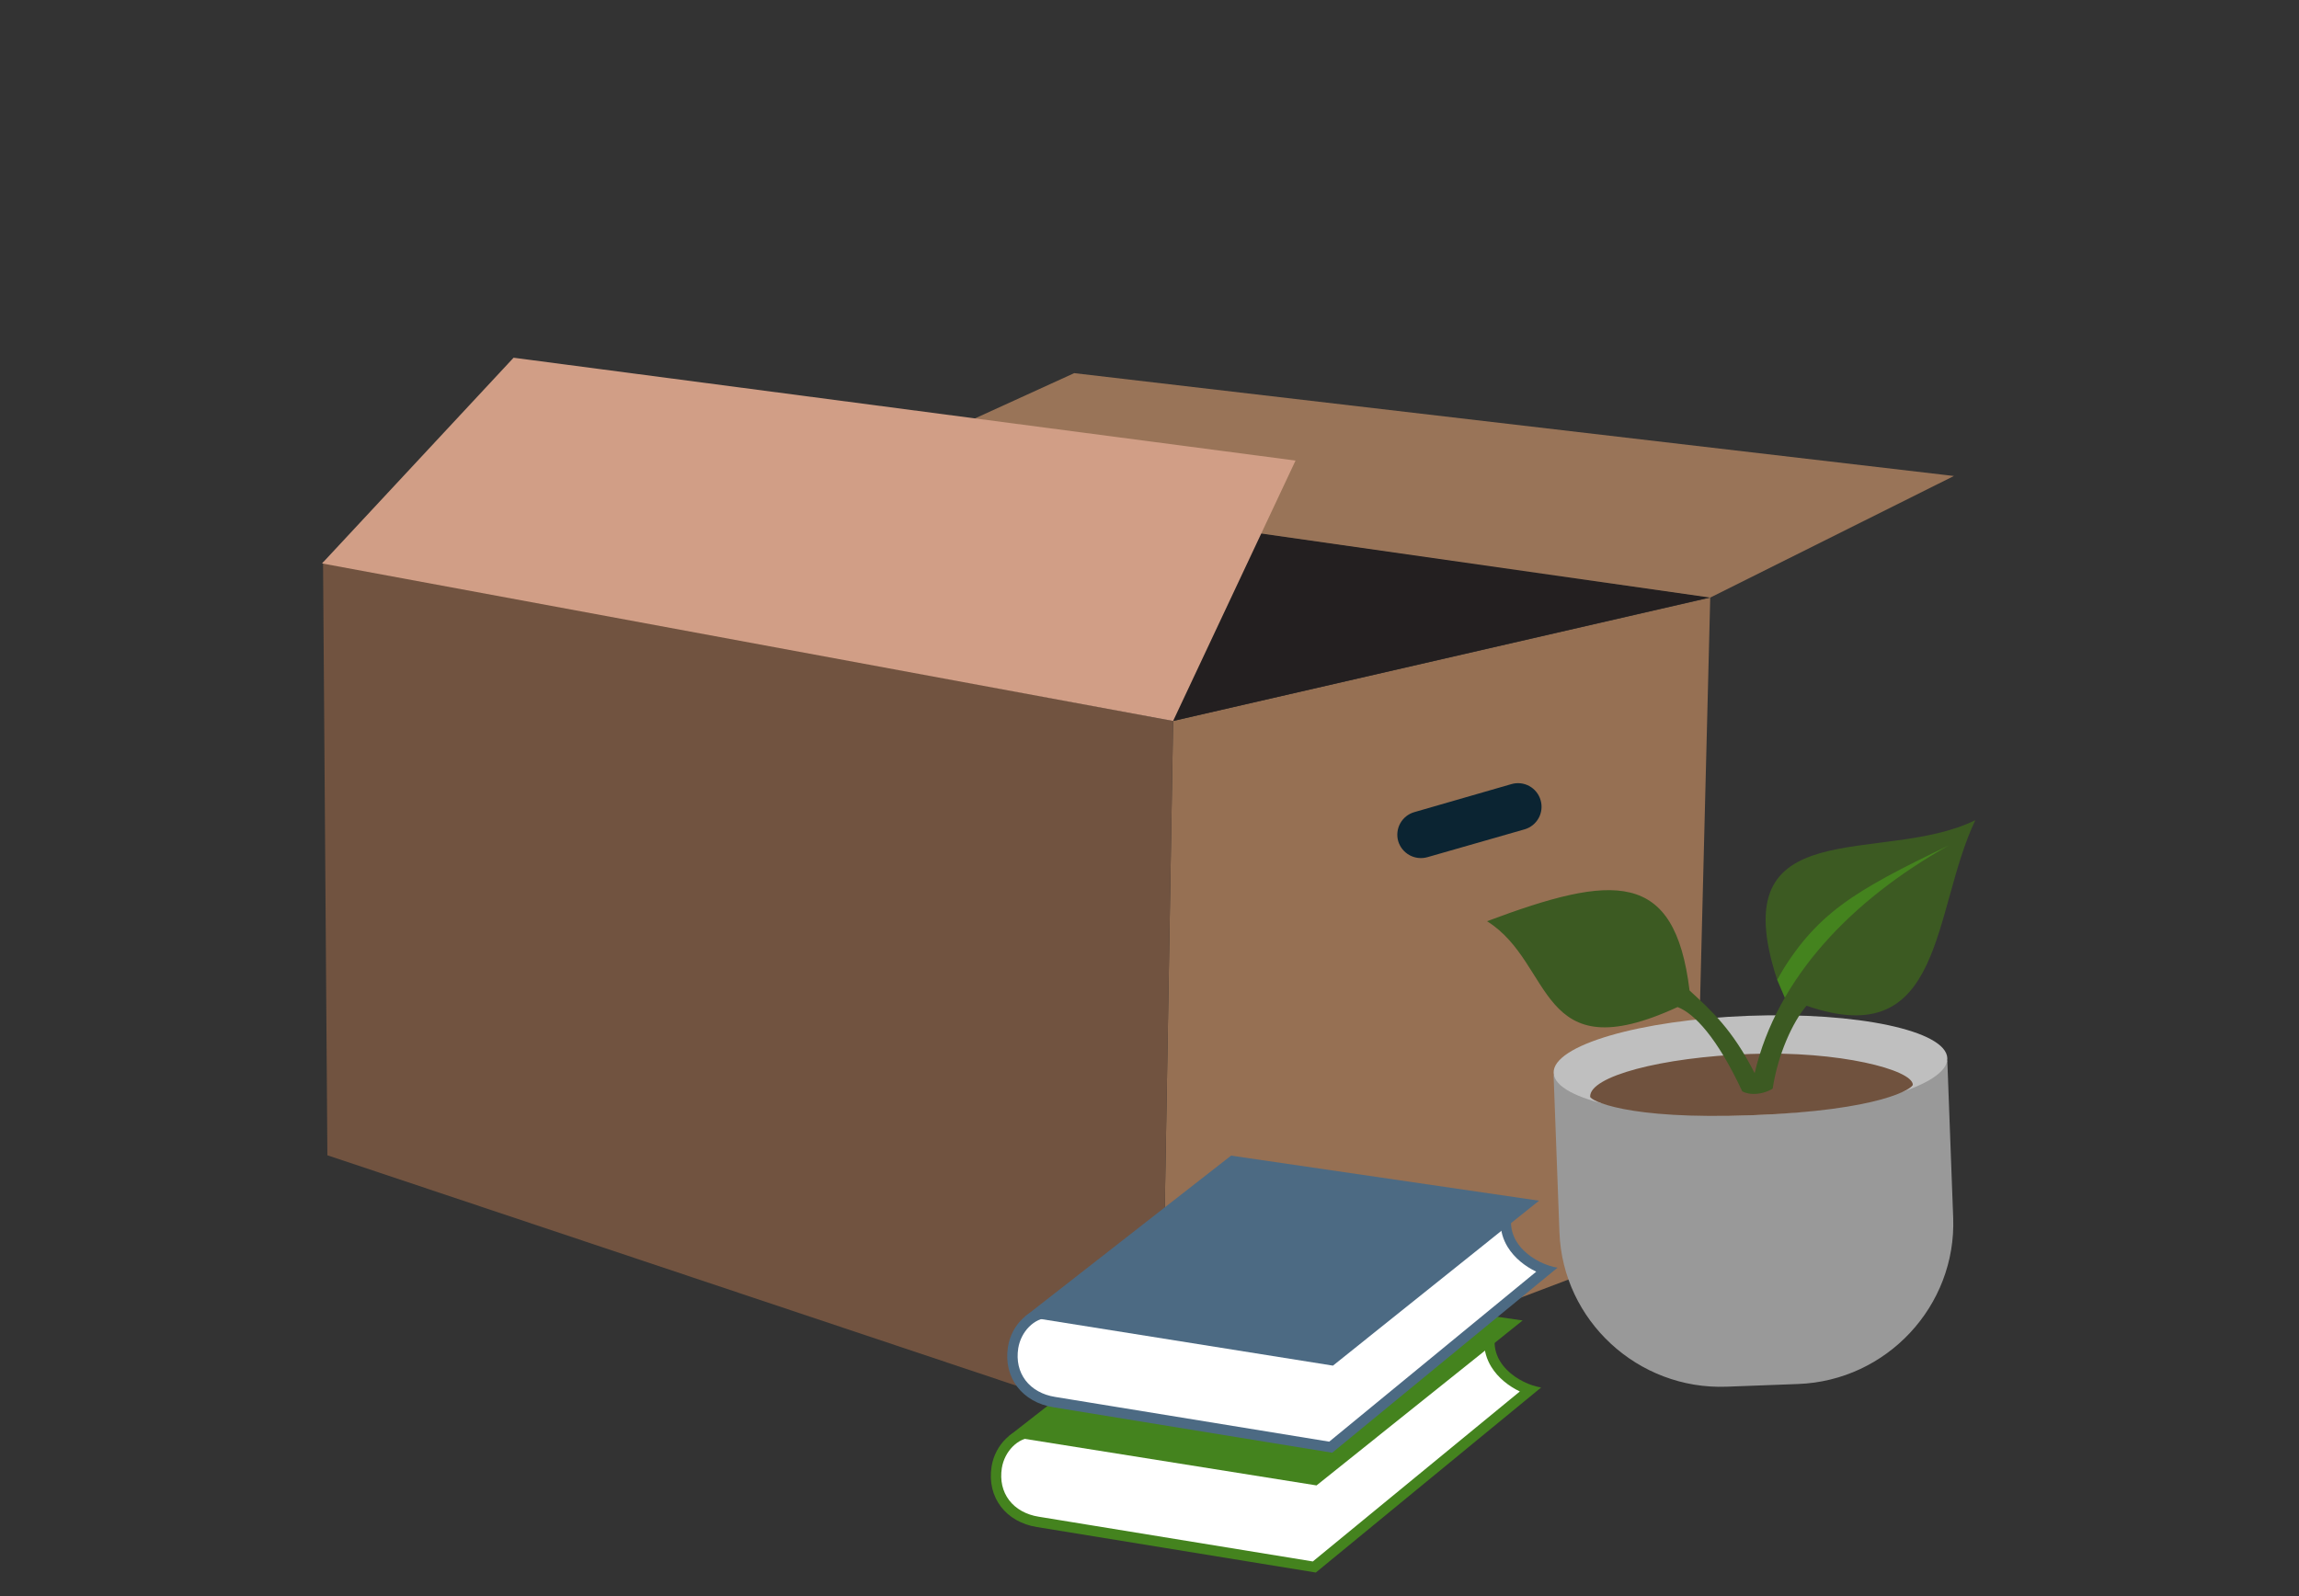 <svg width="514" height="357" viewBox="0 0 514 357" fill="none" xmlns="http://www.w3.org/2000/svg">
<rect x="0" y="0" width="514" height="357" fill="#333333" stroke="none"/>
<path d="M382.367 133.641L378.791 275.49L259.546 320.698L262.283 161.234" fill="#967053"/>
<path d="M72.224 125.647L262.283 161.23L382.367 133.593L190.233 106.221L72.224 125.647Z" fill="#231F20"/>
<path d="M262.283 161.232L259.546 320.696L73.195 258.359L72.224 125.648L262.283 161.232Z" fill="#715340"/>
<path d="M319.141 191.693L340.862 185.468C341.527 185.276 342.147 184.954 342.687 184.52C343.227 184.087 343.676 183.552 344.008 182.945C344.341 182.337 344.549 181.671 344.623 180.982C344.697 180.294 344.634 179.598 344.438 178.934C344.245 178.27 343.923 177.65 343.49 177.11C343.057 176.57 342.521 176.121 341.914 175.788C341.307 175.456 340.64 175.247 339.952 175.173C339.264 175.099 338.568 175.162 337.904 175.358L316.183 181.628C314.85 182.017 313.726 182.919 313.056 184.135C312.386 185.351 312.225 186.783 312.607 188.117C313.006 189.453 313.916 190.578 315.14 191.247C316.363 191.917 317.8 192.077 319.141 191.693Z" fill="#0B2432"/>
<path fill-rule="evenodd" clip-rule="evenodd" d="M436.849 106.447L240.168 83.446L190.236 106.226L382.37 133.642L436.849 106.447Z" fill="#997458"/>
<path fill-rule="evenodd" clip-rule="evenodd" d="M289.652 103.001L114.824 80L72 126.003L262.28 161.233L289.652 103.001Z" fill="#D19E86"/>
<path d="M435.374 237.196L436.685 272.331C437.417 292.056 421.829 308.778 402.029 309.51L386.012 310.115C366.212 310.847 349.388 295.335 348.657 275.61L347.345 240.475" fill="#999999"/>
<path d="M391.778 249.403C416.083 248.499 435.601 242.789 435.373 236.65C435.144 230.511 415.256 226.267 390.95 227.172C366.645 228.077 347.127 233.787 347.356 239.926C347.584 246.065 367.473 250.308 391.778 249.403Z" fill="#BFBFBF"/>
<path d="M427.659 242.567C427.684 243.349 420.798 248.318 391.766 249.402C363.264 250.462 355.546 246.022 355.521 245.266C355.344 240.725 371.361 236.438 391.287 235.706C411.213 234.949 427.558 239.263 427.659 242.567Z" fill="#70523E"/>
<path fill-rule="evenodd" clip-rule="evenodd" d="M433.537 187.654L405.06 203.872L397.316 219.082L399.511 224.227L435.731 192.951L438.632 187.477L433.537 187.654Z" fill="#44831E"/>
<path fill-rule="evenodd" clip-rule="evenodd" d="M389.521 244.055C383.896 231.998 378.801 226.651 375.068 225.213C343.489 239.767 347.625 215.502 332.466 206.018C360.691 195.425 374.437 194.34 377.742 221.505C382.635 226.02 387.301 230.182 392.295 239.994C397.315 218.63 413.937 201.276 435.704 189.068C414.416 199.309 405.865 204.303 397.315 219.059C384.829 180.921 420.873 193.659 441.632 183.418C431.921 203.849 434.771 235.655 403.898 224.91C400.77 228.593 397.491 235.807 396.331 243.449C396.331 243.449 394.893 244.433 392.8 244.61C390.731 244.811 389.521 244.055 389.521 244.055Z" fill="#3C5A22"/>
<path d="M232.042 340.354C228.956 339.867 226.343 338.393 224.69 336.214C222.991 333.988 222.357 331.197 222.843 328.146C223.524 323.837 227.079 320.34 230.763 320.364C230.938 320.365 231.101 320.378 231.276 320.391L231.45 320.404L333.082 298.711C332.764 300.947 333.205 303.107 334.393 305.05C336.146 307.917 339.187 309.872 342.025 310.847L293.842 350.434L232.042 340.354Z" fill="white"/>
<path d="M331.827 300.183C331.837 302.107 332.361 303.952 333.411 305.661C334.934 308.142 337.334 310 339.798 311.182L293.514 349.196L232.226 339.189C229.443 338.751 227.097 337.442 225.617 335.497C224.127 333.529 223.56 331.054 223.986 328.317C224.582 324.555 227.621 321.498 230.757 321.518C230.897 321.519 231.036 321.532 231.176 321.544L231.526 321.582L231.876 321.502L331.827 300.183ZM334.644 297.194L231.39 319.238C231.18 319.213 230.982 319.212 230.772 319.21C226.447 319.182 222.458 323.084 221.692 327.975C220.597 334.904 224.932 340.412 231.861 341.506L294.185 351.672L344.56 310.292C339.739 309.526 332.146 304.79 334.644 297.194Z" fill="#44831E"/>
<path d="M294.346 332.192L225.5 321.203L271.572 285.227L340.425 295.307L294.346 332.192Z" fill="#44831E"/>
<path d="M235.71 313.564C232.624 313.077 230.011 311.603 228.358 309.424C226.659 307.198 226.024 304.407 226.511 301.356C227.192 297.047 230.747 293.55 234.43 293.574C234.605 293.575 234.768 293.588 234.943 293.601L235.118 293.614L336.75 271.921C336.432 274.157 336.872 276.317 338.06 278.26C339.813 281.127 342.855 283.082 345.693 284.057L297.51 323.644L235.71 313.564Z" fill="white"/>
<path d="M335.494 273.393C335.505 275.317 336.029 277.162 337.079 278.871C338.601 281.352 341.002 283.21 343.466 284.392L297.181 322.406L235.894 312.399C233.111 311.961 230.764 310.651 229.285 308.707C227.794 306.738 227.227 304.263 227.653 301.527C228.249 297.765 231.288 294.708 234.424 294.728C234.564 294.729 234.704 294.742 234.844 294.754L235.193 294.791L235.543 294.712L335.494 273.393ZM338.311 270.404L235.057 292.447C234.847 292.423 234.649 292.421 234.439 292.42C230.115 292.392 226.125 296.294 225.359 301.185C224.264 308.114 228.6 313.622 235.529 314.716L297.853 324.882L348.228 283.502C343.406 282.736 335.814 278 338.311 270.404Z" fill="#4C6A83"/>
<path d="M298.015 305.404L229.168 294.414L275.241 258.438L344.094 268.518L298.015 305.404Z" fill="#4C6A83"/>
</svg>

